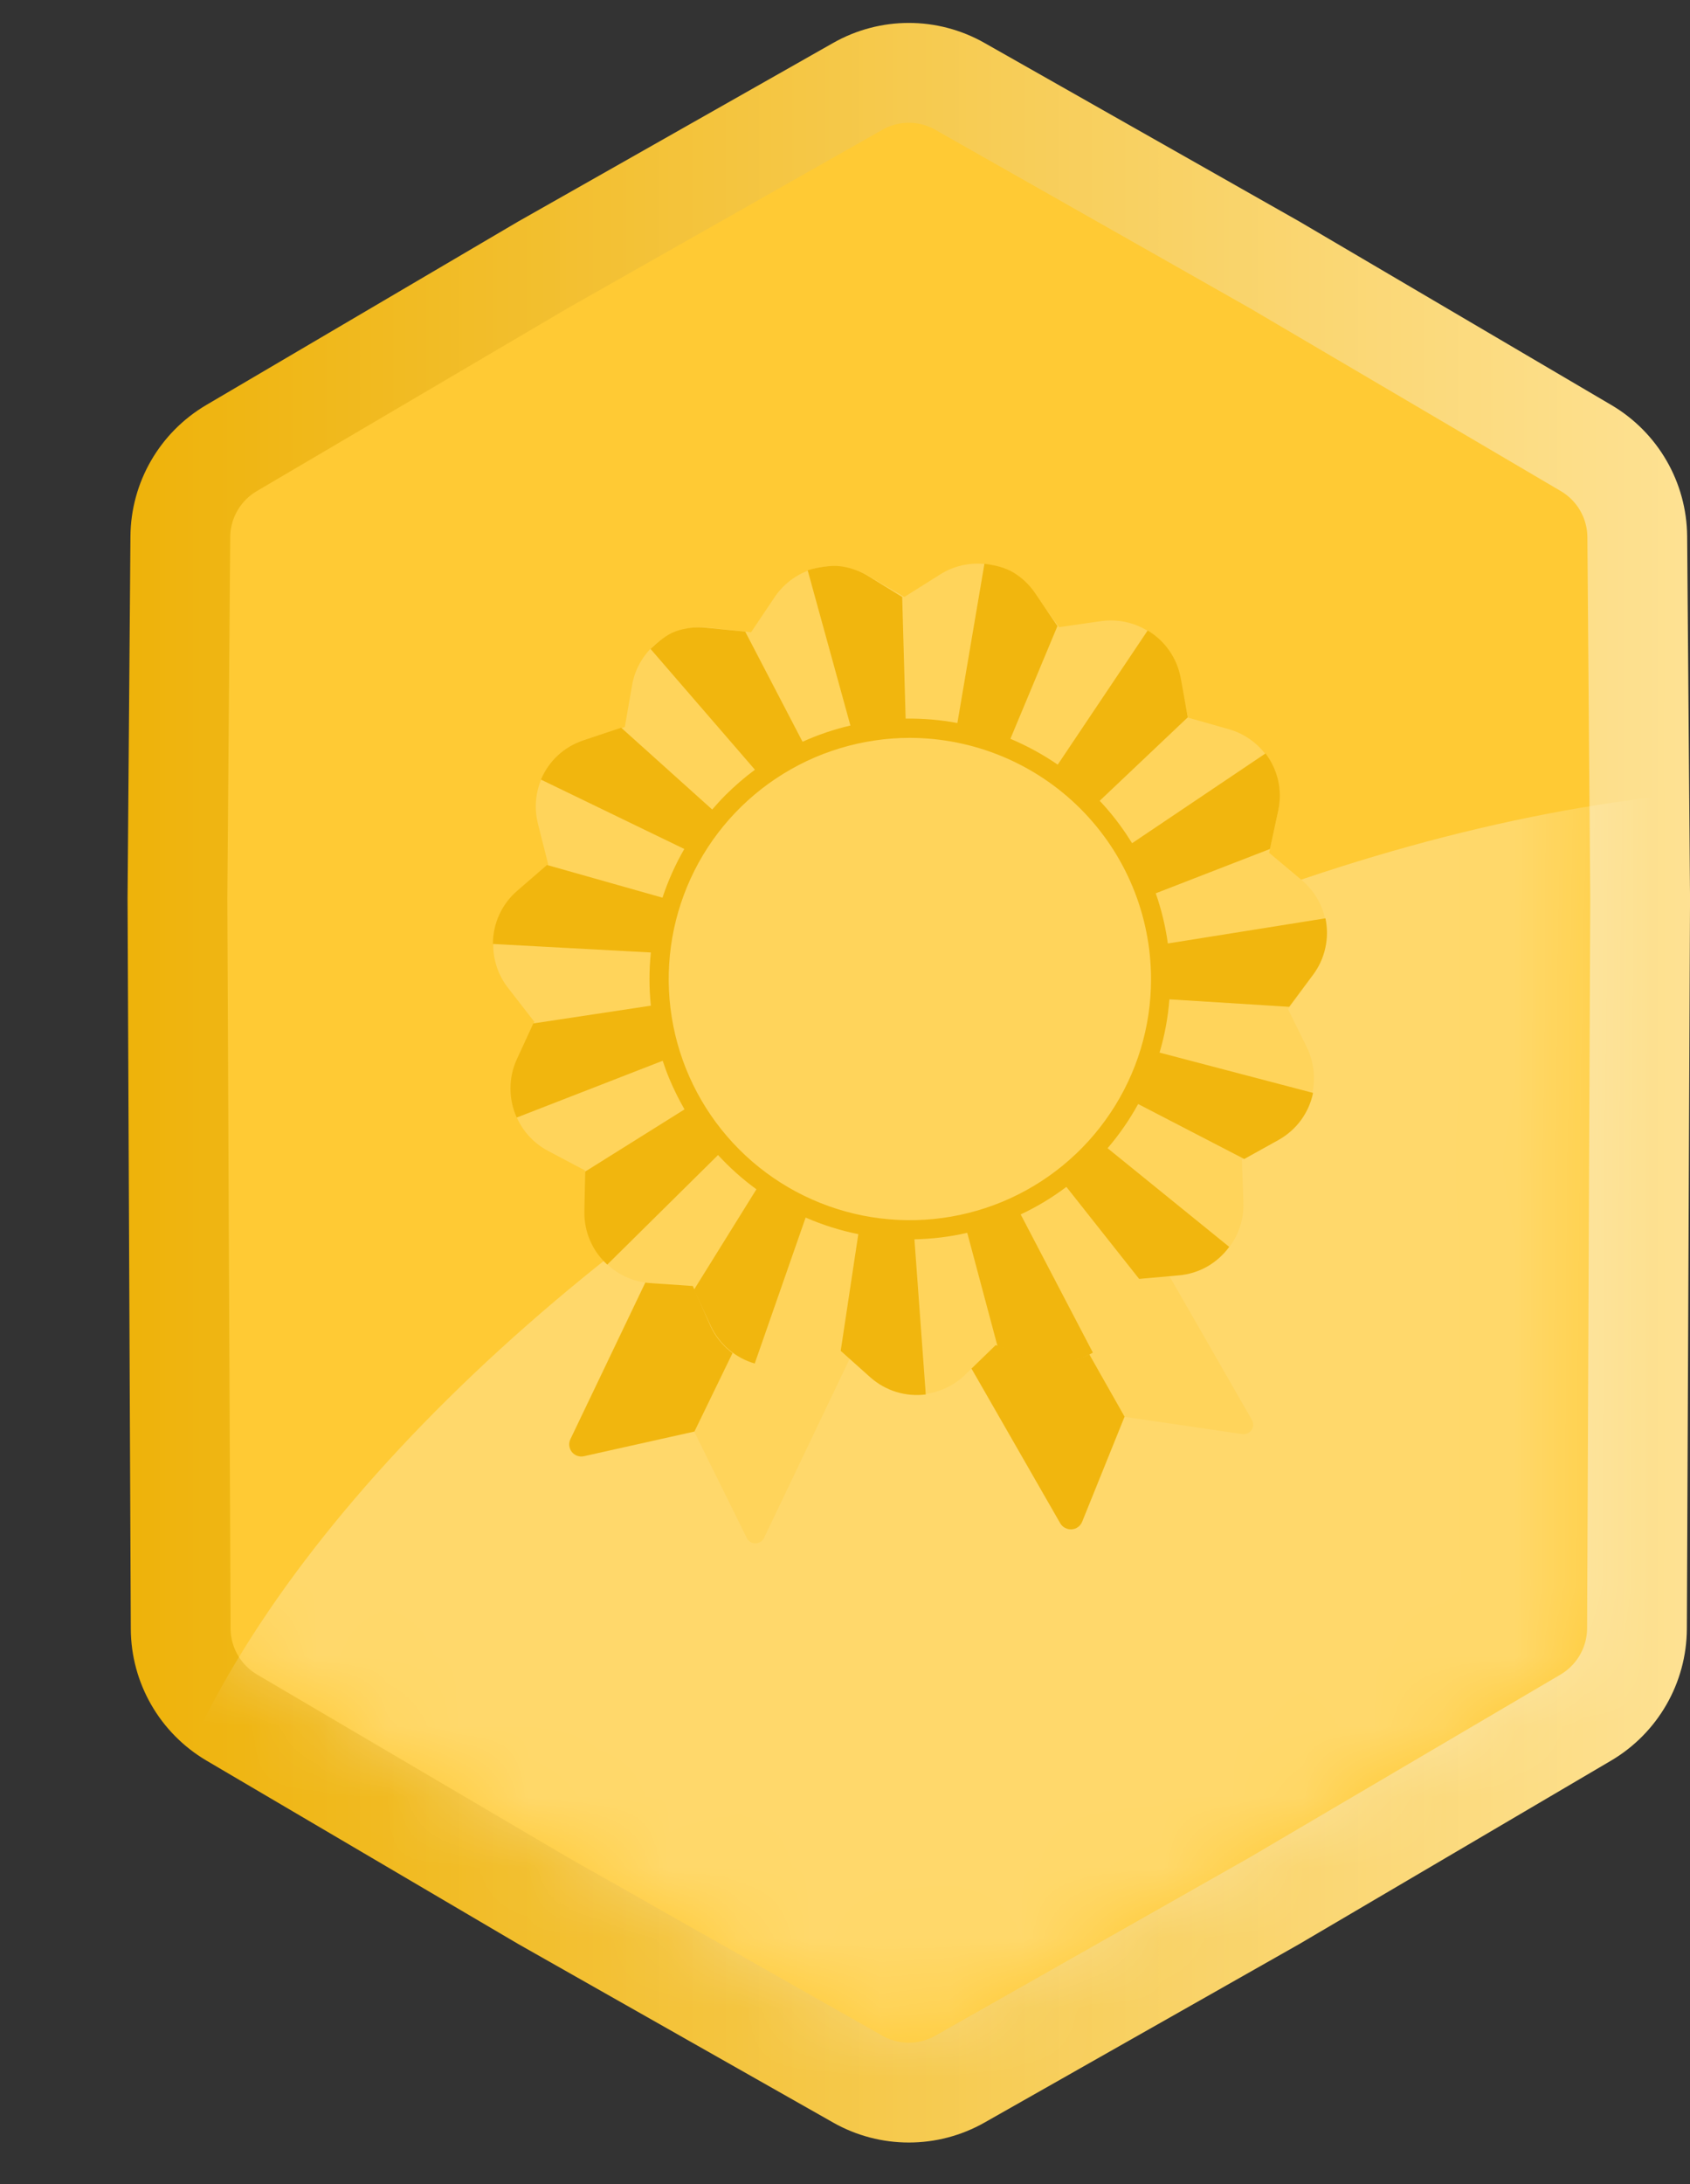 <svg width="24" height="31" viewBox="0 0 24 31" fill="none" xmlns="http://www.w3.org/2000/svg">
<rect x="0" y="0" width="24" height="31" fill="#333333" stroke="none"/>
<path d="M12.181 1.226C12.631 0.97 13.182 0.97 13.632 1.226L18.099 3.758L22.525 6.36C22.971 6.623 23.247 7.1 23.251 7.617L23.292 12.753L23.247 23.116C23.244 23.635 22.968 24.114 22.521 24.378L18.099 26.978L13.632 29.51C13.182 29.765 12.631 29.765 12.181 29.51L7.713 26.978L3.291 24.378C2.844 24.114 2.568 23.635 2.566 23.116L2.52 12.753L2.561 7.617C2.565 7.1 2.841 6.623 3.287 6.36L7.713 3.758L12.181 1.226Z" fill="#FFCA34" stroke="url(#paint0_linear)" stroke-width="1.417"/>
<g opacity="0.27">
<mask id="mask0" mask-type="alpha" maskUnits="userSpaceOnUse" x="1" y="3" width="22" height="26">
<path d="M21.852 16.342L21.852 16.345L21.822 23.136L18.076 25.343L13.609 27.875C13.159 28.13 12.608 28.13 12.158 27.875L7.692 25.344L3.613 22.914C3.201 22.669 2.934 22.237 2.899 21.759L2.498 16.325L2.538 11.214C2.542 10.696 2.818 10.219 3.264 9.957L7.69 7.354L12.158 4.822C12.608 4.567 13.159 4.567 13.609 4.822L18.037 7.332L21.328 9.871C21.693 10.153 21.905 10.589 21.9 11.05L21.852 16.342Z" fill="#FFCA34" stroke="url(#paint1_linear)" stroke-width="1.417"/>
</mask>
<g mask="url(#mask0)">
<ellipse cx="17.099" cy="21.973" rx="16.73" ry="8.141" transform="rotate(-28.921 17.099 21.973)" fill="white"/>
</g>
</g>
<defs>
<linearGradient id="paint0_linear" x1="0.154" y1="13.423" x2="25.658" y2="13.423" gradientUnits="userSpaceOnUse">
<stop stop-color="#EDAF00"/>
<stop offset="1" stop-color="#FFE59D"/>
</linearGradient>
<linearGradient id="paint1_linear" x1="0.154" y1="17.02" x2="25.658" y2="17.02" gradientUnits="userSpaceOnUse">
<stop stop-color="#FFF2CD"/>
<stop offset="1" stop-color="#FFD45E"/>
</linearGradient>
</defs>
<g style="transform: translate(6px, 8px)">
<g>
<path fill-rule="evenodd" clip-rule="evenodd" d="M8.225 9.025L9.55 8.271L11.779 12.154C11.792 12.176 11.798 12.201 11.797 12.226C11.796 12.251 11.788 12.276 11.774 12.296C11.759 12.317 11.74 12.334 11.717 12.344C11.694 12.354 11.668 12.358 11.643 12.355L9.973 12.11L9.369 13.602C9.357 13.633 9.337 13.659 9.311 13.678C9.285 13.697 9.254 13.708 9.222 13.71C9.189 13.713 9.157 13.706 9.128 13.691C9.1 13.675 9.076 13.652 9.06 13.624L6.869 9.807L8.191 9.045L8.208 9.035L8.225 9.025ZM5.407 9.137L6.778 9.797L4.849 13.831C4.837 13.853 4.82 13.872 4.799 13.886C4.777 13.899 4.752 13.906 4.727 13.906C4.702 13.906 4.677 13.899 4.656 13.886C4.634 13.872 4.617 13.853 4.606 13.831L3.86 12.322L2.29 12.672C2.259 12.679 2.226 12.677 2.195 12.666C2.165 12.656 2.138 12.637 2.118 12.611C2.098 12.586 2.085 12.556 2.082 12.524C2.078 12.492 2.083 12.459 2.097 12.43L3.995 8.463L5.371 9.119L5.389 9.128L5.407 9.137Z" fill="#FFD45B"/>
<path fill-rule="evenodd" clip-rule="evenodd" d="M2.293 12.668L3.862 12.318L5.409 9.133L5.391 9.125L5.373 9.116L3.998 8.463L2.101 12.427C2.087 12.456 2.081 12.488 2.085 12.52C2.089 12.552 2.101 12.582 2.121 12.607C2.141 12.633 2.168 12.652 2.198 12.662C2.228 12.673 2.261 12.675 2.293 12.668ZM9.367 13.6L9.97 12.107L8.223 9.022L8.205 9.032L8.188 9.042L6.866 9.804L9.057 13.621C9.074 13.649 9.097 13.671 9.126 13.686C9.154 13.701 9.186 13.708 9.218 13.706C9.251 13.704 9.282 13.693 9.308 13.674C9.334 13.655 9.354 13.63 9.367 13.6Z" fill="#F1B60E"/>
<g>
<path d="M10.768 10.089L10.169 10.149L9.945 10.707C9.851 10.941 9.671 11.131 9.442 11.238C9.213 11.344 8.952 11.359 8.712 11.28L8.14 11.092L7.708 11.511C7.526 11.688 7.284 11.789 7.03 11.793C6.776 11.797 6.531 11.704 6.343 11.534L5.898 11.128L5.333 11.336C5.096 11.423 4.834 11.416 4.602 11.318C4.369 11.219 4.183 11.035 4.082 10.804L3.839 10.253L3.239 10.212C2.986 10.196 2.749 10.083 2.576 9.898C2.404 9.713 2.309 9.468 2.31 9.215V8.614L1.783 8.335C1.559 8.217 1.389 8.018 1.307 7.779C1.225 7.54 1.237 7.279 1.341 7.049L1.589 6.504L1.219 6.027C1.062 5.829 0.986 5.578 1.008 5.326C1.03 5.074 1.147 4.84 1.336 4.671L1.786 4.272L1.639 3.69C1.577 3.445 1.611 3.186 1.733 2.965C1.856 2.744 2.058 2.578 2.299 2.501L2.873 2.319L2.976 1.727C3.019 1.477 3.156 1.253 3.359 1.101C3.562 0.949 3.815 0.88 4.067 0.909L4.666 0.974L5.001 0.475C5.142 0.266 5.356 0.118 5.602 0.061C5.847 0.005 6.105 0.043 6.323 0.169L6.843 0.473L7.352 0.153C7.566 0.018 7.823 -0.03 8.071 0.018C8.319 0.067 8.54 0.208 8.687 0.413L9.04 0.902L9.636 0.816C9.886 0.781 10.14 0.841 10.347 0.986C10.554 1.131 10.698 1.35 10.75 1.597L10.872 2.186L11.451 2.35C11.694 2.419 11.902 2.578 12.032 2.795C12.162 3.011 12.204 3.27 12.15 3.516L12.023 4.104L12.484 4.49C12.678 4.652 12.803 4.881 12.834 5.132C12.864 5.383 12.798 5.636 12.649 5.839L12.292 6.324L12.558 6.864C12.669 7.091 12.69 7.352 12.616 7.593C12.542 7.835 12.378 8.039 12.159 8.164L11.636 8.462L11.658 9.064C11.668 9.316 11.581 9.562 11.416 9.752C11.251 9.942 11.019 10.063 10.768 10.089Z" fill="#FFD45B"/>
</g>
<path fill-rule="evenodd" clip-rule="evenodd" d="M8.7 0.419L9.017 0.886L8.349 2.486C8.586 2.586 8.811 2.709 9.021 2.853L10.298 0.949C10.421 1.022 10.526 1.12 10.607 1.237C10.688 1.354 10.742 1.487 10.768 1.626L10.868 2.181L9.617 3.366C9.756 3.513 9.882 3.672 9.996 3.842C10.024 3.884 10.051 3.926 10.077 3.968L11.972 2.694C12.058 2.807 12.119 2.938 12.151 3.077C12.182 3.215 12.183 3.359 12.154 3.499L12.035 4.05L10.413 4.679C10.494 4.91 10.551 5.149 10.585 5.391L12.823 5.034C12.852 5.173 12.852 5.316 12.821 5.454C12.791 5.593 12.731 5.723 12.646 5.836L12.308 6.29L10.607 6.184C10.587 6.441 10.54 6.695 10.467 6.94L12.647 7.512C12.619 7.651 12.56 7.782 12.477 7.897C12.393 8.012 12.285 8.107 12.162 8.177L11.67 8.45L10.163 7.67C10.041 7.892 9.896 8.102 9.729 8.297L11.456 9.697C11.373 9.812 11.265 9.908 11.142 9.978C11.018 10.048 10.88 10.09 10.739 10.102L10.177 10.152L9.144 8.846C8.941 8.999 8.723 9.13 8.495 9.237L9.52 11.198C9.398 11.271 9.262 11.317 9.121 11.333C8.979 11.348 8.836 11.334 8.701 11.289L8.166 11.107L7.736 9.498C7.491 9.554 7.24 9.585 6.986 9.59L7.147 11.792C7.006 11.81 6.863 11.798 6.727 11.756C6.591 11.714 6.466 11.643 6.36 11.549L5.939 11.173L6.189 9.517C5.932 9.465 5.681 9.386 5.441 9.281L4.718 11.353C4.582 11.314 4.455 11.245 4.347 11.153C4.239 11.06 4.153 10.946 4.093 10.817L3.856 10.305L4.742 8.88C4.544 8.736 4.362 8.573 4.197 8.394L2.624 9.949C2.519 9.854 2.435 9.737 2.379 9.606C2.323 9.476 2.296 9.335 2.299 9.193L2.31 8.629L3.721 7.746C3.64 7.606 3.568 7.46 3.505 7.31C3.47 7.226 3.439 7.141 3.411 7.056L1.338 7.862C1.279 7.732 1.249 7.592 1.249 7.45C1.249 7.308 1.279 7.167 1.338 7.038L1.574 6.526L3.243 6.274C3.217 6.024 3.217 5.771 3.243 5.519L1 5.398C1 5.255 1.03 5.115 1.089 4.985C1.148 4.855 1.234 4.74 1.342 4.646L1.768 4.277L3.408 4.741C3.488 4.5 3.591 4.269 3.718 4.05L1.682 3.065C1.737 2.934 1.819 2.816 1.923 2.72C2.028 2.623 2.152 2.551 2.287 2.506L2.822 2.329L4.114 3.49C4.175 3.419 4.239 3.349 4.306 3.282C4.436 3.153 4.575 3.033 4.721 2.925L3.238 1.21C3.341 1.113 3.468 1.004 3.603 0.958C3.737 0.912 3.88 0.895 4.021 0.909L4.583 0.965L5.397 2.528C5.615 2.43 5.842 2.352 6.077 2.298L5.47 0.095C5.605 0.052 5.793 0.02 5.934 0.037C6.075 0.055 6.211 0.103 6.332 0.178L6.812 0.473L6.861 2.2C7.108 2.196 7.354 2.217 7.596 2.262L7.98 0.002C8.121 0.019 8.273 0.054 8.395 0.128C8.516 0.202 8.62 0.301 8.7 0.419ZM5.019 3.05C5.582 2.674 6.245 2.473 6.922 2.473C7.83 2.475 8.7 2.836 9.342 3.477C9.984 4.118 10.345 4.988 10.346 5.895C10.347 6.572 10.146 7.234 9.769 7.797C9.393 8.36 8.858 8.799 8.232 9.058C7.606 9.317 6.918 9.385 6.253 9.253C5.589 9.121 4.978 8.795 4.499 8.316C4.02 7.837 3.694 7.227 3.562 6.563C3.43 5.899 3.498 5.211 3.757 4.586C4.016 3.96 4.456 3.426 5.019 3.05Z" fill="#F1B60E"/>
</g>
</g>
</svg>
